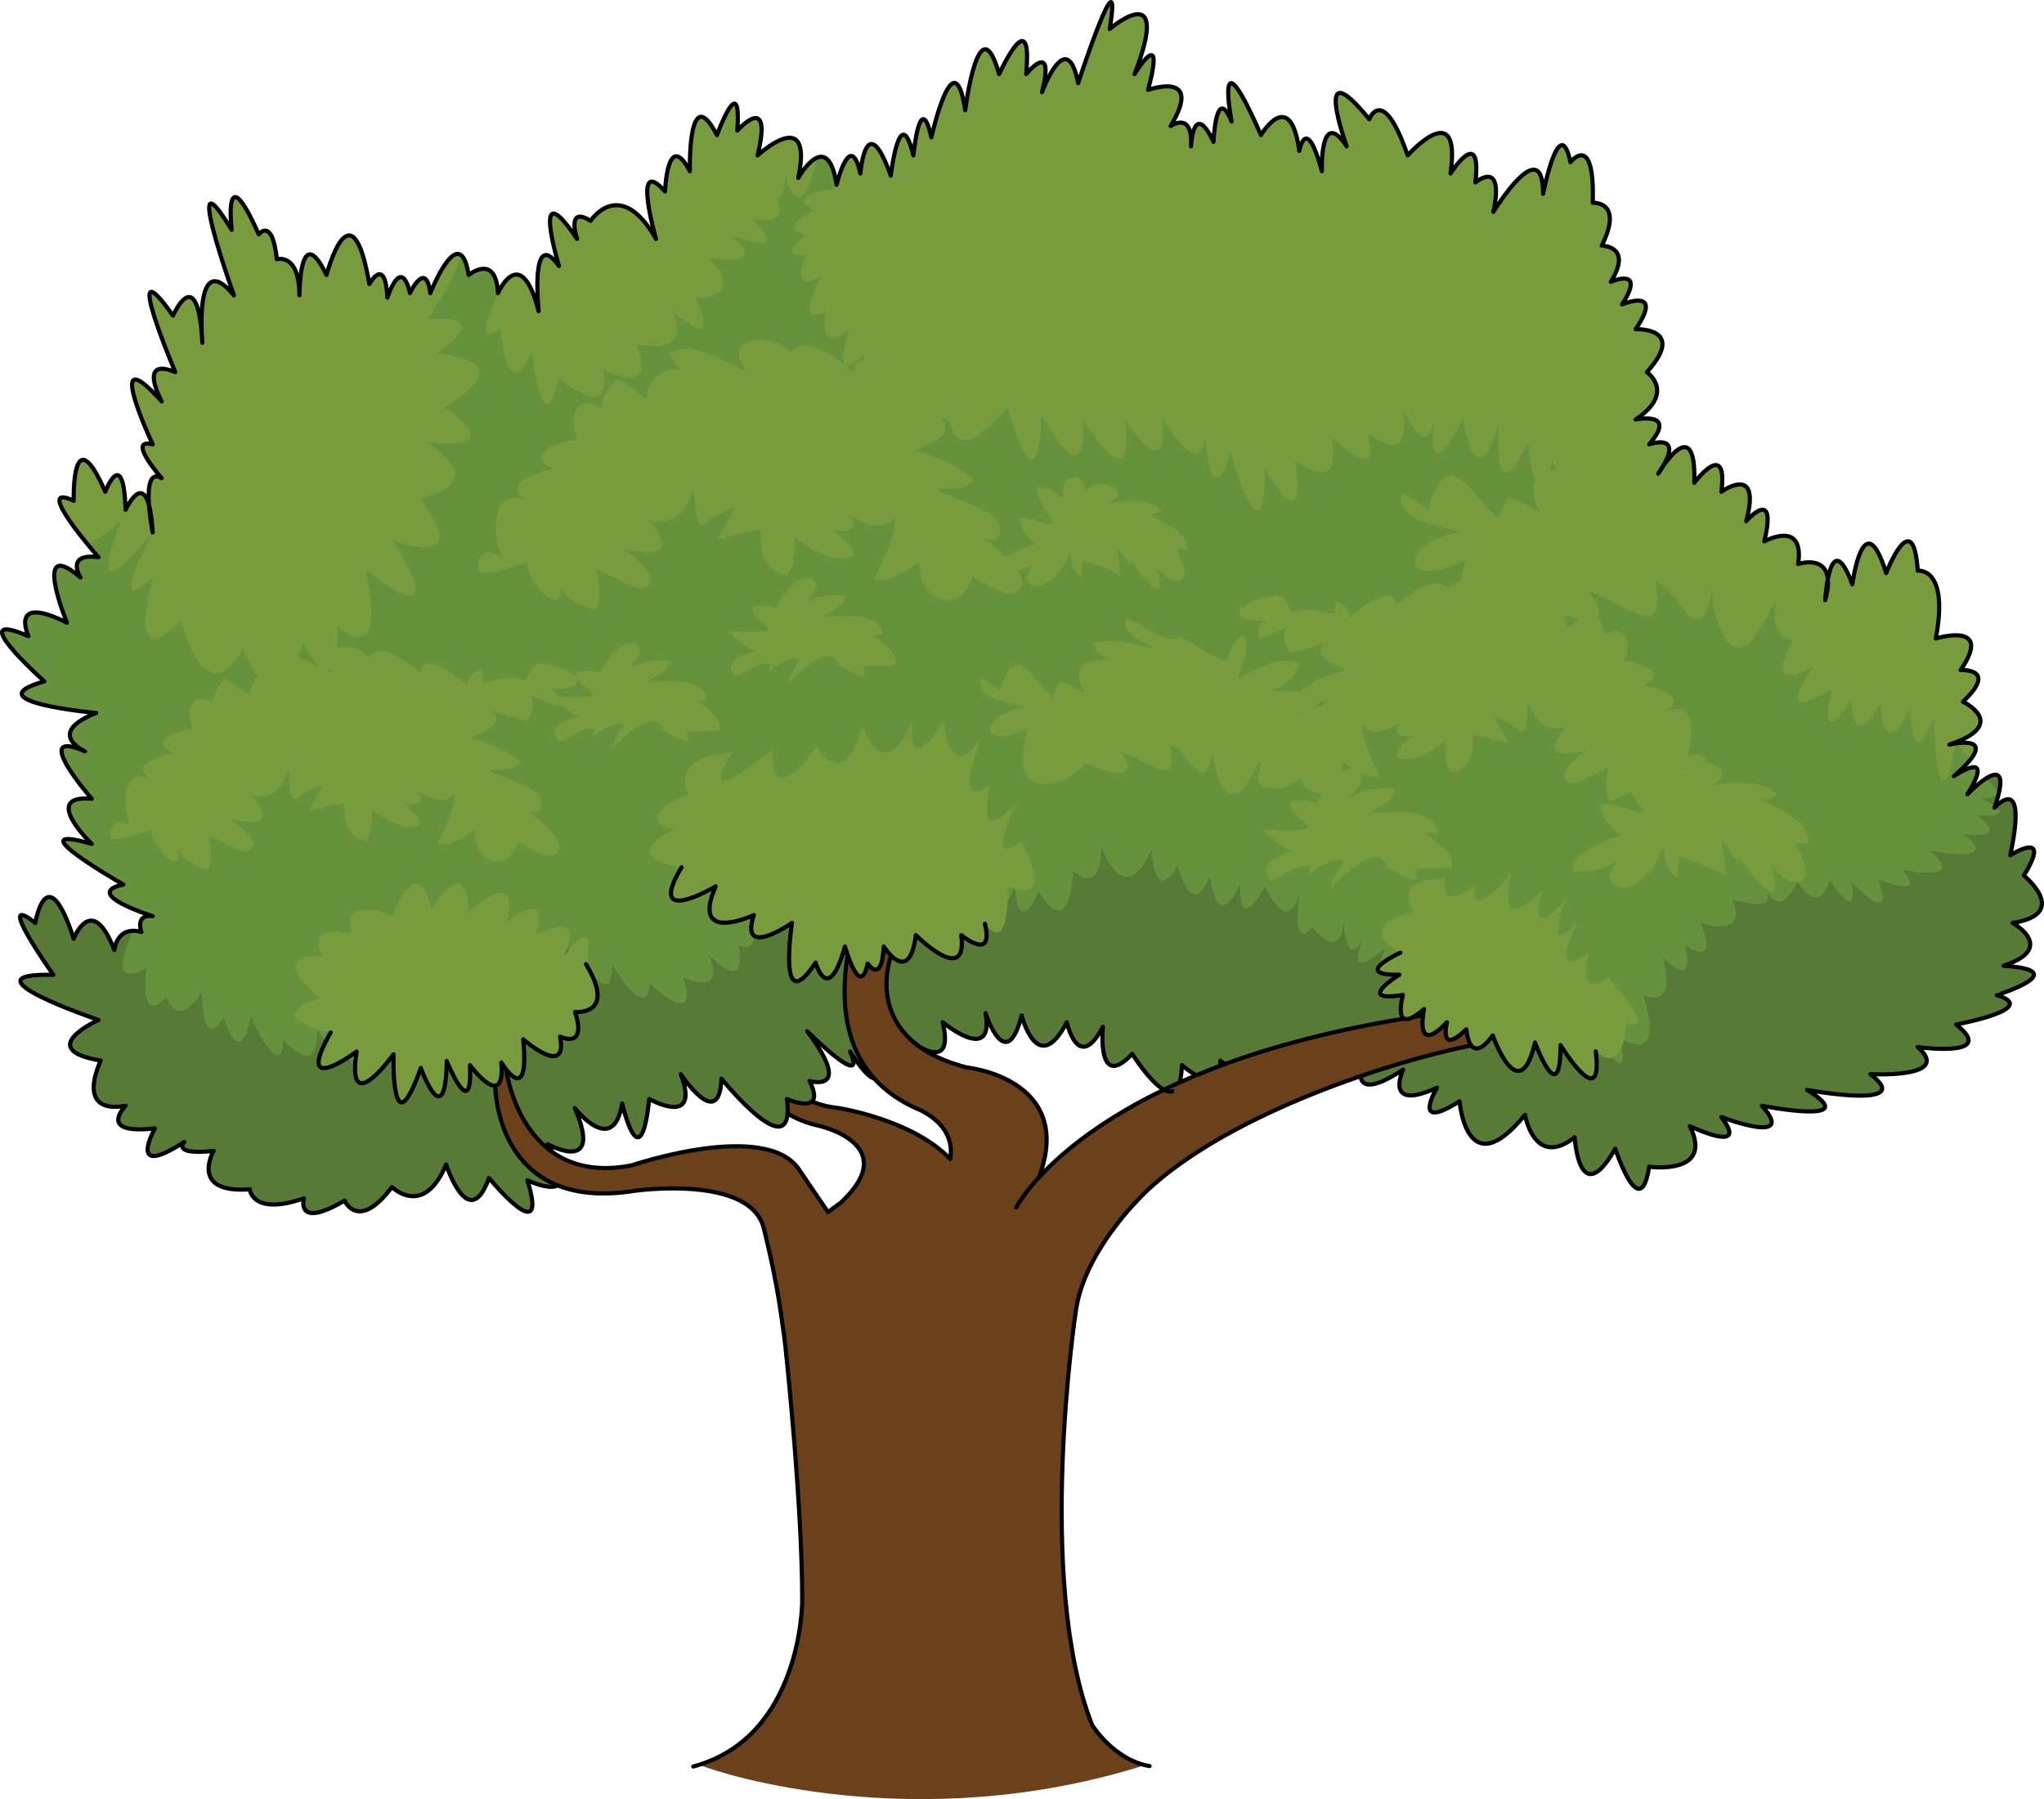 <?xml version="1.0" encoding="utf-8"?>
<!-- Generator: Adobe Illustrator 16.0.0, SVG Export Plug-In . SVG Version: 6.00 Build 0)  -->
<!DOCTYPE svg PUBLIC "-//W3C//DTD SVG 1.1//EN" "http://www.w3.org/Graphics/SVG/1.1/DTD/svg11.dtd">
<svg version="1.1" id="Layer_1" xmlns="http://www.w3.org/2000/svg" xmlns:xlink="http://www.w3.org/1999/xlink" x="0px" y="0px"
	 width="492.061px" height="433.036px" viewBox="0 0 492.061 433.036" enable-background="new 0 0 492.061 433.036"
	 xml:space="preserve">
<g>
	<path fill="#6B411B" d="M285.921,259.729c0,0-18.712,6.771-35.596,23.113c1.187-3.398,1.278-6.363,1.278-6.363l-3.903-1.303
		l-6.665,6.181l-9.112,1.462l-8.615,0.976l-11.545-0.486c0,0-0.354,0.415-0.853,1.005c-0.233-0.892-0.374-1.446-0.374-1.446
		l-3.086,0.724c0,0-2.339,5.019-11.217,9.97l-5.636,0.169l-4.956,0.174l-1.672,2.184c0,0,3.05,9.44,4.944,27.14l-0.031-0.019
		c0,0,0.551,6.152,1.2,13.246c0.615,6.716,1.316,14.274,1.722,18.253c0.832,8.181,1.327,32.293,1.327,32.293
		s-0.971,11.809-4.845,19.138c0,0-1.451,5.453-8.782,12.476c0,0-1.512,1.403-3.964,2.951l-7.24,3.162c0,0,0.068,0.036,0.192,0.087
		c-0.345,0.099-0.69,0.194-1.04,0.279l1.233-0.194c4.773,2.008,52.018,17.257,106.787,0.012c0,0-1.601-0.232-3.223-1.243
		c2.262,1.178,3.93,1.613,3.93,1.613l-4.906-2.249c-2.497-1.697-5.885-4.567-8.887-9.051c0,0-1.568-4.448-2.325-7.959
		c0,0-2.822-9.224-3.716-23.611c0,0-0.424-3.625-0.643-10.007c-0.322-9.427-0.3-24.553,1.36-40.319
		c1.373-13.041,2.744-24.302,6.043-28.178c0,0-0.021-0.009-0.056-0.017c2.035-4.231,9.984-18.637,27.421-27.736l1.134-12.844
		L285.921,259.729z"/>
	<path fill="#6B411B" d="M229.925,281.406c-4.194-8.597-19.157-12.614-23.241-13.563l0.104-0.208c0,0-5.646-1.072-7.99-1.387
		c0,0-6.977-1.859-9.859-5.484l-2.129-2.614h-0.031c-1.129-1.489-3.244-4.798-4.569-10.17l-4.617,1.802
		c0,0,2.424,10.322,6.263,13.211l0.034-0.034c0.863,1.063,4.318,4.986,9.636,6.909l2.608,0.854c0,0,3.389,0.667,6.268,2.091
		c0.264,0.16,0.542,0.325,0.846,0.5c8.736,5.093,2.883,12.063,2.883,12.063l10.082,1.324l9.089-1.983
		C225.299,284.717,234.799,291.407,229.925,281.406z"/>
	<path fill="none" stroke="#010101" stroke-linecap="round" stroke-linejoin="round" stroke-miterlimit="10" d="M177.424,248.666
		c0,0,2.061,18.473,19.681,22.306c0,0,20.313,4.418,5.391,18.426c0,0-1.002,0.755-3.169,2.338"/>
	<path fill="none" stroke="#010101" stroke-linecap="round" stroke-linejoin="round" stroke-miterlimit="10" d="M182.046,247.23
		c0,0,2.507,17.725,19.762,19.466c0,0,17.889,2.744,26.934,12.271"/>
	<path fill="#66923E" d="M482.176,232.41c13.041-4.348,2.17-10.328,2.17-10.328c14.129-2.17,2.726-11.406,2.726-11.406
		c7.059-11.413-3.265-4.89-3.265-4.89c4.349-20.651-3.806-11.41-3.806-11.41c5.432-15.758-6.517-3.263-6.517-3.263
		c7.063-11.407-3.263-4.344-3.263-4.344c12.498-10.867-1.089-7.61-1.089-7.61c14.674-4.888,3.265-10.324,3.265-10.324
		c8.693-8.149-0.544-7.604-0.544-7.604c8.147-11.954-5.978-7.607-5.978-7.607c3.257-17.388-4.345-16.298-4.345-16.298
		c-1.088-16.303-7.609,0.54-7.609,0.54c-5.432-17.391-8.152,2.717-8.152,2.717c-5.431-14.674-6.514,3.804-6.514,3.804
		c3.257-11.957-6.526-8.697-6.526-8.697c1.634-10.862-8.151-5.431-8.151-5.431c3.265-13.581-4.346-4.893-4.346-4.893
		c3.811-14.127-5.973-7.056-5.973-7.056c1.626-13.042-6.522-2.178-6.522-2.178c0.545-17.929-8.694-2.177-8.694-2.177
		c7.064-10.321-2.174-7.058-2.174-7.058c7.063-8.153-3.262-5.978-3.262-5.978c9.783-6.523,2.717-11.416,2.717-11.416
		c9.783-10.862-2.717-10.322-2.717-10.322c7.068-10.323-3.261-5.974-3.261-5.974c5.978-9.238-2.716-5.434-2.716-5.434
		c5.437-8.692-2.175-8.692-2.175-8.692c5.436-10.874-2.169-10.329-2.169-10.329c0.538-17.385-5.361-9.778-5.361-9.778
		c-2.642-12.493-6.595,7.608-6.595,7.608c0-15.212-11.955,4.344-11.955,4.344c2.718-13.037-4.345-7.061-4.345-7.061
		c1.63-14.128-5.979-2.175-5.979-2.175c2.716-19.018-10.327-4.349-10.327-4.349c-5.972-17.385-9.235-8.69-9.235-8.69
		c-14.124-17.387-5.435,6.521-5.435,6.521c-6.52-9.78-5.972,5.972-5.972,5.972c-3.806-14.129-5.437-4.891-5.437-4.891
		c-2.171-15.755-9.236-3.802-9.236-3.802c-11.413-26.082-7.063-3.257-7.063-3.257c-3.802-9.238-4.35,4.888-4.35,4.888
		c-4.89-10.325-5.432,1.089-5.432,1.089c0.542-8.699-4.889-4.892-4.889-4.892c8.149-13.583-5.433-8.698-5.433-8.698
		c4.347-16.299-3.262-3.801-3.262-3.801c9.235-23.905-5.975-10.863-5.975-10.863c3.257-20.108-7.611,13.038-7.611,13.038
		c-2.713-14.129-8.695,2.173-8.695,2.173c3.264-13.042-3.799-4.348-3.799-4.348c1.627-17.934-6.523,0-6.523,0
		c-4.89-17.386-8.148,8.691-8.148,8.691c-2.725-17.924-8.151,6.523-8.151,6.523c-2.721-11.955-4.347,4.345-4.347,4.345
		c-3.261-13.583-5.437,4.89-5.437,4.89c-5.98-16.839-7.319-0.542-7.319-0.542c-2.426-10.871-5.721,2.715-5.721,2.715
		c-2.171-14.124-9.235-1.629-9.235-1.629c3.805-17.928-9.785-5.435-9.785-5.435c3.806-15.751-4.891-5.972-4.891-5.972
		c1.093-15.22-4.887,1.083-4.887,1.083c-7.067-13.584-6.522,8.692-6.522,8.692c-5.431-10.325-5.971,4.892-5.971,4.892
		c-8.155-9.233-2.176,11.41-2.176,11.41c-8.694-15.214-15.76-4.347-15.76-4.347c-5.973-3.803-3.261,4.347-3.261,4.347
		c-11.407-16.841-4.348,6.522-4.348,6.522c-7.059-9.78-4.89,10.867-4.89,10.867c-4.342-16.841-9.775-4.346-9.775-4.346
		c-0.546-9.784-7.067-4.347-7.067-4.347c-2.171-13.583-9.234,4.347-9.234,4.347c-1.093-8.151-4.895,0-4.895,0
		c-2.174-9.237-5.428,1.085-5.428,1.085c-0.55-10.322-4.351-3.258-4.351-3.258c-4.346-24.996-10.325-2.174-10.325-2.174
		c-6.519-13.583-6.519,4.888-6.519,4.888c0-10.325-5.433-8.692-5.433-8.692c-1.087-10.324-4.347-5.977-4.347-5.977
		c-8.694-19.559-6.527-1.084-6.527-1.084c-12.493-20.651,0.551,15.757,0.551,15.757c-9.783-11.954-7.611,11.405-7.611,11.405
		c-1.083-20.101-7.065-6.516-7.065-6.516c-13.04-18.475,0.544,13.583,0.544,13.583c-9.237-3.804-3.258,7.067-3.258,7.067
		c-14.665-16.303-2.177,10.323-2.177,10.323c-6.515-1.63,2.177,8.149,2.177,8.149c-5.436-3.258-2.177,13.041-2.177,13.041
		c-1.089-17.384-6.515-5.433-6.515-5.433c-0.551-15.757-4.893-4.345-4.893-4.345c-8.149-18.477-7.605,2.172-7.605,2.172
		c-10.327-4.895,5.978,13.583,5.978,13.583c-8.151-1.087-4.352,4.891-4.352,4.891c-11.953-10.327-3.259,10.864-3.259,10.864
		c-14.126-7.063-9.236,3.262-9.236,3.262c-16.299-7.063,3.804,10.867,3.804,10.867c-17.387,4.893,12.492,7.606,12.492,7.606
		c-12.492,4.895-2.713,9.238-2.713,9.238c-13.583-5.977,1.634,11.413,1.634,11.413c-12.5-1.092,0,10.865,0,10.865
		c-19.021-5.432,7.599,9.779,7.599,9.779c-10.321,2.176,7.066,7.608,7.066,7.608c-4.341-0.545-2.711,3.801-2.711,3.801
		c-5.976-1.629-6.523,4.35-6.523,4.35c-5.431-14.125-9.779-2.718-9.779-2.718c-6.521-20.104-9.237-3.8-9.237-3.8
		c-10.32-8.154,4.343,12.494,4.343,12.494c-22.821-0.545,10.873,10.869,10.873,10.869s-15.758,7.059,0.548,9.778
		c0,0-6.526,13.04,5.975,10.868c0,0-7.066,7.064,7.061,5.433c0,0-7.063,12.498,7.064,3.262c0,0-3.263,3.259,7.065,2.174
		c0,0-5.979,10.327,8.689,9.235c0,0,0.545,6.52,13.037,2.175c0,0-2.165,7.605,9.784,0.539c0,0,3.258,7.607,11.41-3.258
		c0,0,7.608,7.605,13.043-5.435c0,0,5.432,16.85,10.32,3.266c0,0,14.675,17.926,9.243,0.54c0,0,14.668,7.064,4.884-8.692
		c0,0,13.59,7.606,6.523-8.693c0,0,9.241,11.95,11.409-1.087c0,0,4.353,19.018,6.528-1.088c0,0,12.494,7.063,7.603-5.976
		c0,0,9.237,14.124,9.781,1.084c0,0,17.933,22.274,15.752,4.892c0,0,9.786,4.345,5.437-4.35c0,0,10.869,3.264-0.541-11.952
		c0,0,14.669,14.672,10.319,4.893c0,0,8.7,14.129,6.524,0.544c0,0,11.954,17.385,7.061-3.807c0,0,11.957,9.78,8.694-3.802
		c0,0,12.504,10.322,10.327-2.176c0,0,4.884,15.217,8.691,0.545c0,0,3.807,15.213,10.871,1.631c0,0,2.713,12.498,8.691,1.089
		c0,0-1.633,15.755,7.063,6.52c0,0,11.409,18.474,11.951,2.714c0,0,9.782,8.693,9.238-1.087c0,0,17.932,15.215,13.587-1.627
		c0,0,10.323,14.127,10.868,0c0,0,6.52,13.04,10.868-1.089c0,0-7.063,15.216,8.689,4.89c0,0-4.888,10.326,8.147,4.349
		c0,0-6.515,10.864,5.435,3.258c0,0,1.63,20.647,15.76,3.26c0,0,2.176,13.041,11.953,5.439c0,0,1.088,17.924,9.786,2.713
		c0,0,5.972,18.474,8.146,4.346c0,0,15.76,2.175,9.778-9.78c0,0,14.678,7.063,7.612-2.175c0,0,18.47,7.068,9.783-2.715
		c0,0,24.991,4.89,10.864-3.807c0,0,26.624,4.896,15.214-3.799c0,0,20.101,1.084,11.41-6.52c0,0,19.56,2.715,9.241-5.434
		c0,0,20.642-3.805,9.775-7.065C480.548,239.476,499.562,233.501,482.176,232.41"/>
	<g>
		<path fill="#577B37" d="M328.614,224.853c0.038-0.078,0.074-0.148,0.115-0.229C328.729,224.624,328.68,224.711,328.614,224.853z"
			/>
		<path fill="#577B37" d="M425.428,214.8c-0.188-0.556-0.503-1.214-0.989-1.984C424.439,212.815,424.795,213.793,425.428,214.8z"/>
		<path fill="#577B37" d="M487.072,210.676c7.059-11.413-3.265-4.89-3.265-4.89c3.884-18.455-2.218-13.035-3.552-11.675
			c3.809,2.841-4.318,2.121-4.318,2.121c8.296,6.28-3.267,4.521-3.267,4.521c9.798,7.538-8.04,4.018-8.04,4.018
			c9.295,8.044-6.778,4.527-6.778,4.527c6.778,7.531-5.776,2.258-5.776,2.258c4.768,12.564-6.287,0.754-6.287,0.754
			c1.514,10.551-5.272-0.503-5.272-0.503c-3.011,9.297-7.786,0.252-7.786,0.252c-3.265,7.21-5.935,4.92-7.302,2.741
			c1.726,5.217-8.53,1.529-8.53,1.529c4.277,10.047-7.533,5.777-7.533,5.777c4.777,11.562-3.765,5.275-3.765,5.275
			c2.76,11.56-5.278,3.016-5.278,3.016c3.518,13.317-4.768,9.047-4.768,9.047c5.773,18.083-5.784,10.297-5.784,10.297
			c4.02,15.072-6.781-2.008-6.781-2.008l-45.716-15.828c-8.295,5.779-3.772-3.767-3.772-3.767c-10.417,8.797-5.69-1.604-4.887-3.286
			c-4.666,9.841-5.164-3.245-5.164-3.245c-0.752,10.548-7.533,1.507-7.533,1.507c-5.275,6.531-3.014-8.542-3.014-8.542
			c-3.021,11.559-8.29-1.257-8.29-1.257c-7.035,12.308-6.028-0.754-6.028-0.754c-5.782,12.808-7.287-1.759-7.287-1.759
			c-4.524,11.304-7.787-2.512-7.787-2.512c-5.778,10.046-6.285-3.769-6.285-3.769c-6.775,15.069-12.054-0.75-12.054-0.75
			c-0.252,12.557-6.785,5.773-6.785,5.773c-1.255,18.09-8.29,5.027-8.29,5.027c-5.278,11.559-5.779-1.006-5.779-1.006
			c-7.534,16.831-8.542-6.782-8.542-6.782l-5.275-11.307l-49.736,23.117c3.015,12.806-3.016,8.787-3.016,8.787
			c2.263,12.561-7.036,2.515-7.036,2.515c4.274,10.551-6.281,5.275-6.281,5.275c4.271,13.313-8.037,1.508-8.037,1.508
			c-0.753,9.798-9.042-4.524-9.042-4.524c0.254,12.564-9.297-3.763-9.297-3.763l-19.844-3.523l-30.654,23.864
			c1.514,15.074-11.301-0.753-11.301-0.753c0.504,12.312-8.036,2.264-8.036,2.264c-0.501,11.054-7.79-5.524-7.79-5.524
			c-3.019,13.562-6.53,0-6.53,0c-5.527,9.042-5.277-6.029-5.277-6.029c-6.03,9.545-8.54,1.252-8.54,1.252
			c-7.033,7.288-4.771-7.035-4.771-7.035c-8.75,5.138-5.409-4.121-3.263-8.924c-4.236-0.051-4.666,4.624-4.666,4.624
			c-5.431-14.125-9.779-2.718-9.779-2.718c-6.521-20.104-9.237-3.8-9.237-3.8c-10.32-8.154,4.343,12.494,4.343,12.494
			c-22.821-0.545,10.873,10.869,10.873,10.869s-15.758,7.059,0.548,9.778c0,0-6.526,13.04,5.975,10.868c0,0-7.066,7.064,7.061,5.433
			c0,0-7.063,12.498,7.064,3.262c0,0-3.263,3.259,7.065,2.174c0,0-5.979,10.327,8.689,9.235c0,0,0.545,6.52,13.037,2.175
			c0,0-2.165,7.605,9.784,0.539c0,0,3.258,7.607,11.41-3.258c0,0,7.608,7.605,13.043-5.435c0,0,5.432,16.85,10.32,3.266
			c0,0,14.675,17.926,9.243,0.54c0,0,14.668,7.064,4.884-8.692c0,0,13.59,7.606,6.523-8.693c0,0,9.241,11.95,11.409-1.087
			c0,0,4.353,19.018,6.528-1.088c0,0,12.494,7.063,7.603-5.976c0,0,9.237,14.124,9.781,1.084c0,0,17.933,22.274,15.752,4.892
			c0,0,9.786,4.345,5.437-4.35c0,0,10.869,3.264-0.541-11.952c0,0,14.669,14.672,10.319,4.893c0,0,8.7,14.129,6.524,0.544
			c0,0,11.954,17.385,7.061-3.807c0,0,11.957,9.78,8.694-3.802c0,0,12.504,10.322,10.327-2.176c0,0,4.884,15.217,8.691,0.545
			c0,0,3.807,15.213,10.871,1.631c0,0,2.713,12.498,8.691,1.089c0,0-1.633,15.755,7.063,6.52c0,0,11.409,18.474,11.951,2.714
			c0,0,9.782,8.693,9.238-1.087c0,0,17.932,15.215,13.587-1.627c0,0,10.323,14.127,10.868,0c0,0,5.554,11.11,9.829,1.701
			c-1.137,3.836-1.511,9.462,9.729,2.1c0,0-4.888,10.326,8.147,4.349c0,0-6.515,10.864,5.435,3.258c0,0,1.63,20.647,15.76,3.26
			c0,0,2.176,13.041,11.953,5.439c0,0,1.088,17.924,9.786,2.713c0,0,5.972,18.474,8.146,4.346c0,0,15.76,2.175,9.778-9.78
			c0,0,14.678,7.063,7.612-2.175c0,0,18.47,7.068,9.783-2.715c0,0,24.991,4.89,10.864-3.807c0,0,26.624,4.896,15.214-3.799
			c0,0,20.101,1.084,11.41-6.52c0,0,19.56,2.715,9.241-5.434c0,0,20.642-3.805,9.775-7.065c0,0,19.014-5.975,1.628-7.065
			c13.041-4.348,2.17-10.328,2.17-10.328C498.475,219.912,487.072,210.676,487.072,210.676z"/>
		<path fill="#577B37" d="M476.944,192.216c1.475,0.716,2.499,1.307,3.182,1.8c2.867-8.497,0.448-8.405-2.236-6.663
			C484.804,192.442,476.944,192.216,476.944,192.216z"/>
	</g>
	<path fill="#789B3E" d="M234.089,138.872c3.334,1.387,9.618,6.609,11.691,2.414c1.886-3.813-7.467-10.575-9.865-12.244
		c3.313,1.935,5.63,0.815,4.644-2.526c-1.221-4.147-11.893-6.742-15.319-8.759c3.117-0.434,7.069,0.604,9.251-2.286
		c-3.122-3.241-10-6.048-14.583-6.946c3.385-1.274,10.896-4.237,6.241-8.314c3.274,1.579,6.715,2.414,10.256,3.242
		c1.974-2.316,2.621-5.165,1.016-7.732c2.813,1.388,5.677,3.089,8.604,3.423c-0.386-2.227-0.211-3.698-2.643-5.278
		c2.039,0.349,9.042,0.818,7.739-3.574c-0.05-0.157-0.191-0.313-0.366-0.471c-0.098,0.228-0.193,0.448-0.282,0.686
		c-0.998-0.803-2.071-1.569-3.17-2.226c-2.449-0.767-5.302-1.354-6.073-1.495c-0.285-0.057-0.567-0.118-0.86-0.172
		c-1.774,0.53-3.282,2.132-4.214,5.405c-3.928-2.677-8.716,0.007-12.619,0.068c0.173-1.22-0.244-2.543-0.085-3.627
		c-2.269,0.282-3.733,2.001-4.384,4.527c-2.261-2.226-13.487-10.581-13.443-3.401c-3.456-2.548-11.024-9.587-15.17-4.881
		c-5.041-5.253-17.646-3.285-10.479,4.778c-6.003-2.331-12.601-7.676-19.083-4.41c0.771,0.8,1.799,3.06,3.26,3.86
		c-4.521-0.576-8.496,2.494-8.47,7.136c-2.604-1.441-4.346-3.883-7.36-4.74c-1.951,1.967-3.505,4.431-3.587,7.099
		c-5.919-4.594-8.028,2.88-5.717,7.26c-3.743,0.551-13.458,3.481-5.701,7.263c-5.384,1.038-12.481,3.578-6.555,7.79
		c-8.212-4.135-8.505,7.221-5.954,13.378c-2.295-1.7-5.238-1.525-5.764,1.733c-0.114,0.679,0.098,1.37,0.513,2.064
		c3.723,0.123,8.905-1.887,11.275-2.442c0.472,5.21,8.796,13.875,8.119,5.392c0.677,3.249,5.083,4.804,8.273,5.999
		c1.699-2.919,1.097-6.655,0.292-9.794c2.021,0.372,9.986,5.551,11.723,4.337c4.335-3.021-3.202-7.5-5.379-9.412
		c8.958,2.162,12.694,0.88,6.275-6.816c6.103,1.353,8.593-1.757,10.774-6.935c0.985,2.939-0.278,5.935,1.963,8.364
		c2.247-1.891,5.253-3.64,7.952-4.431c-0.994,2.77-2.752,5.059-4.111,7.597c3.567-0.633,7.125-2.05,10.625-2.217
		c-0.612,5.129,0.681,9.513,6.119,11.06c1.932-2.797,2.035-6.386,1.683-9.57c3.35,2.782,10.535,7.473,14.551,4.491
		c-0.88-2.872-3.521-4.91-6.047-6.555c4.011,2.434,8.849-0.472,3.456-3.714c3.63,1.901,9.039,5.526,12.212,1.336
		c0.375,4.957-2.952,10.161-4.899,14.917c3.68,0.901,7.811-2.28,11.007-4.283C220.59,144.486,230.902,148.601,234.089,138.872z"/>
	<path fill="#789B3E" d="M124.8,202.718c2.743,1.145,7.925,5.447,9.638,1.991c1.55-3.145-6.161-8.725-8.141-10.097
		c2.732,1.597,4.644,0.669,3.833-2.091c-1.012-3.415-9.811-5.555-12.633-7.219c2.57-0.353,5.831,0.501,7.626-1.889
		c-2.575-2.667-8.247-4.986-12.021-5.726c2.784-1.047,8.98-3.492,5.142-6.853c2.703,1.3,5.535,1.993,8.454,2.671
		c1.632-1.908,2.169-4.253,0.841-6.376c2.323,1.146,4.685,2.552,7.095,2.826c-0.317-1.835-0.17-3.048-2.178-4.352
		c1.688,0.287,7.453,0.678,6.38-2.952c-0.037-0.127-0.152-0.255-0.304-0.386c-0.075,0.187-0.159,0.375-0.227,0.564
		c-0.828-0.658-1.71-1.294-2.61-1.832c-2.029-0.634-4.373-1.12-5.014-1.233c-0.239-0.049-0.469-0.096-0.709-0.145
		c-1.458,0.441-2.702,1.759-3.475,4.458c-3.241-2.211-7.19,0.002-10.409,0.056c0.146-1.004-0.201-2.099-0.07-2.989
		c-1.868,0.234-3.073,1.647-3.611,3.731c-1.87-1.834-11.12-8.723-11.083-2.803c-2.856-2.097-9.093-7.91-12.514-4.023
		c-4.163-4.334-14.555-2.712-8.637,3.938c-4.957-1.927-10.394-6.325-15.744-3.641c0.641,0.658,1.49,2.523,2.688,3.186
		c-3.722-0.474-7.002,2.058-6.983,5.887c-2.142-1.188-3.58-3.201-6.072-3.911c-1.604,1.621-2.887,3.652-2.949,5.856
		c-4.882-3.793-6.616,2.378-4.719,5.983c-3.083,0.458-11.094,2.874-4.698,5.991c-4.44,0.854-10.294,2.949-5.408,6.426
		c-6.77-3.41-7.01,5.954-4.905,11.029c-1.891-1.397-4.324-1.251-4.759,1.434c-0.085,0.559,0.084,1.129,0.429,1.702
		c3.064,0.098,7.338-1.557,9.298-2.015c0.385,4.294,7.247,11.436,6.695,4.44c0.549,2.685,4.185,3.965,6.817,4.949
		c1.401-2.405,0.907-5.483,0.246-8.073c1.667,0.305,8.226,4.574,9.665,3.572c3.574-2.486-2.634-6.184-4.433-7.754
		c7.38,1.778,10.47,0.72,5.173-5.623c5.03,1.112,7.086-1.452,8.887-5.72c0.809,2.42-0.234,4.896,1.615,6.895
		c1.852-1.562,4.33-3.003,6.558-3.655c-0.822,2.286-2.267,4.171-3.388,6.266c2.936-0.524,5.874-1.69,8.762-1.829
		c-0.507,4.23,0.554,7.843,5.046,9.124c1.588-2.304,1.675-5.272,1.378-7.895c2.764,2.292,8.693,6.164,12.005,3.708
		c-0.724-2.369-2.904-4.05-4.989-5.405c3.313,2,7.3-0.394,2.854-3.066c2.991,1.567,7.448,4.557,10.061,1.107
		c0.317,4.081-2.426,8.375-4.032,12.293c3.036,0.742,6.441-1.879,9.074-3.529C113.664,207.345,122.162,210.734,124.8,202.718z"/>
	<path fill="#789B3E" d="M312.609,186.324c-2.742,1.147-7.925,5.447-9.631,1.991c-1.561-3.146,6.156-8.722,8.135-10.092
		c-2.736,1.598-4.646,0.668-3.834-2.09c1.007-3.417,9.811-5.555,12.638-7.222c-2.575-0.353-5.833,0.502-7.628-1.884
		c2.573-2.673,8.244-4.991,12.017-5.729c-2.782-1.05-8.983-3.488-5.143-6.854c-2.704,1.302-5.535,1.991-8.452,2.675
		c-1.631-1.91-2.163-4.255-0.844-6.376c-2.321,1.142-4.678,2.551-7.095,2.826c0.319-1.839,0.179-3.053,2.18-4.358
		c-1.68,0.29-7.456,0.68-6.38-2.949c0.033-0.129,0.153-0.256,0.304-0.386c0.075,0.189,0.16,0.374,0.226,0.565
		c0.826-0.656,1.715-1.294,2.622-1.839c2.016-0.627,4.365-1.115,5.008-1.227c0.237-0.045,0.472-0.095,0.706-0.146
		c1.462,0.44,2.703,1.763,3.477,4.457c3.24-2.208,7.183,0.008,10.402,0.061c-0.147-1.009,0.207-2.098,0.077-2.993
		c1.865,0.234,3.067,1.649,3.604,3.733c1.872-1.838,11.125-8.722,11.09-2.803c2.85-2.096,9.087-7.906,12.512-4.03
		c4.162-4.327,14.556-2.706,8.635,3.94c4.959-1.919,10.392-6.322,15.747-3.632c-0.638,0.655-1.488,2.521-2.692,3.181
		c3.73-0.473,7.003,2.056,6.984,5.885c2.143-1.19,3.582-3.201,6.067-3.91c1.612,1.625,2.897,3.655,2.962,5.854
		c4.878-3.788,6.615,2.383,4.713,5.991c3.08,0.453,11.089,2.868,4.7,5.991c4.438,0.853,10.289,2.942,5.405,6.419
		c6.772-3.408,7.012,5.955,4.906,11.034c1.891-1.406,4.324-1.256,4.756,1.428c0.094,0.557-0.08,1.125-0.424,1.701
		c-3.068,0.103-7.348-1.554-9.297-2.012c-0.386,4.292-7.257,11.436-6.7,4.438c-0.55,2.686-4.188,3.963-6.815,4.949
		c-1.404-2.404-0.905-5.484-0.244-8.072c-1.664,0.309-8.229,4.577-9.67,3.573c-3.567-2.489,2.642-6.183,4.437-7.76
		c-7.392,1.779-10.471,0.728-5.17-5.618c-5.036,1.115-7.089-1.447-8.888-5.725c-0.815,2.43,0.229,4.899-1.614,6.901
		c-1.855-1.562-4.335-3.006-6.566-3.653c0.826,2.278,2.281,4.169,3.4,6.263c-2.946-0.523-5.879-1.692-8.769-1.828
		c0.508,4.229-0.56,7.847-5.041,9.12c-1.594-2.303-1.674-5.27-1.386-7.89c-2.764,2.29-8.691,6.161-12.004,3.702
		c0.728-2.366,2.905-4.05,4.989-5.403c-3.311,2.001-7.3-0.394-2.858-3.064c-2.983,1.566-7.442,4.557-10.059,1.101
		c-0.316,4.084,2.432,8.376,4.034,12.302c-3.04,0.742-6.445-1.88-9.077-3.535C323.75,190.956,315.244,194.345,312.609,186.324z"/>
	<path fill="#789B3E" d="M139.742,172.453c-2.721-0.725-4.705-3.033-6.864-4.708c3.086-0.178,7.086,0.63,9.867-0.488
		c-1.226-2.186-4.347-2.627-3.808-5.62c1.876-0.162,3.854-0.221,5.612,0.356c0.809-2.374,4.849-8.322,8.2-6.987
		c3.819,1.518-1.429,6.065-3.341,7.646c3.266-3.264,7.182-3.956,11.625-3.623c0.239,2.63-3.436,3.809-5.422,5.187
		c3.89-0.09,14.141-1.608,14.542,4.249c-0.761-0.09-1.627,0.175-2.423,0.027c2.053,1.948,6.237,4.036,5.462,7.374
		c-2.549,0.138-5.176,0.005-7.72,0.138c0.221,0.621,0.059,1.857,0.336,2.484c-2.778-0.168-5.071-2.401-7.655-3.463
		c0.445,0.342,1.108,0.79,1.664,1.192c-2.003-6.544-9.888,1.282-12.282,3.935c-0.064-2.421,2.17-3.734,2.593-5.892
		c-2.828-0.384-5.819,1.566-7.71,3.379c0.328-0.558,0.47-1.466,0.773-2.052c-3.281-0.846-5.618,2.368-8.585,2.9
		c-3-3.854,1.553-4.747,4.265-6.034"/>
	<path fill="#789B3E" d="M182.087,156.745c-2.719-0.719-4.7-3.036-6.859-4.712c3.085-0.171,7.085,0.634,9.867-0.484
		c-1.226-2.184-4.347-2.628-3.812-5.621c1.88-0.16,3.858-0.22,5.617,0.356c0.804-2.374,4.848-8.318,8.199-6.989
		c3.816,1.524-1.435,6.066-3.344,7.653c3.263-3.269,7.179-3.956,11.618-3.628c0.244,2.633-3.427,3.81-5.419,5.184
		c3.894-0.084,14.141-1.607,14.544,4.252c-0.761-0.089-1.629,0.179-2.42,0.03c2.05,1.943,6.235,4.034,5.458,7.372
		c-2.541,0.137-5.172,0.003-7.708,0.133c0.213,0.625,0.053,1.862,0.324,2.489c-2.779-0.165-5.072-2.398-7.65-3.465
		c0.439,0.34,1.107,0.792,1.66,1.192c-2.004-6.545-9.884,1.283-12.282,3.94c-0.065-2.426,2.166-3.742,2.593-5.897
		c-2.83-0.384-5.823,1.564-7.708,3.382c0.325-0.561,0.463-1.47,0.771-2.053c-3.285-0.846-5.62,2.368-8.588,2.901
		c-2.999-3.854,1.552-4.751,4.267-6.035"/>
	<path fill="#789B3E" d="M311.639,205.04c-3.07-0.817-5.313-3.432-7.754-5.326c3.487-0.196,8.013,0.722,11.151-0.543
		c-1.394-2.468-4.912-2.971-4.306-6.353c2.119-0.184,4.352-0.25,6.342,0.407c0.908-2.688,5.482-9.406,9.264-7.901
		c4.312,1.714-1.62,6.854-3.773,8.644c3.685-3.692,8.11-4.472,13.127-4.103c0.273,2.98-3.876,4.308-6.123,5.861
		c4.4-0.094,15.981-1.814,16.435,4.81c-0.862-0.101-1.848,0.193-2.74,0.032c2.321,2.197,7.039,4.554,6.165,8.328
		c-2.872,0.151-5.841,0-8.711,0.151c0.245,0.706,0.061,2.104,0.376,2.81c-3.144-0.189-5.734-2.706-8.649-3.916
		c0.499,0.387,1.257,0.896,1.877,1.35c-2.262-7.399-11.164,1.443-13.88,4.45c-0.07-2.736,2.451-4.225,2.934-6.664
		c-3.197-0.437-6.578,1.774-8.704,3.819c0.361-0.626,0.521-1.656,0.864-2.317c-3.698-0.952-6.344,2.677-9.693,3.277
		c-3.398-4.354,1.75-5.36,4.813-6.817"/>
	<path fill="#789B3E" d="M249.367,130.807c-1.962-1.358-3.88-3.655-4.055-6.061c2.922-0.426,5.645,1.502,8.567,1.536
		c-1.898-2.755-3.873-5.579-4.455-8.896c2.471-0.361,4.65,1.204,6.504,2.666c-1.084-8.42,7.402-5.357,4.947,0.033
		c0.316-7.371,14.98-1.634,4.217,1.675c3.492-1.478,12.231-2.074,14.576,1.303c-1.054,0.221-1.895,0.991-3.182,0.865
		c2.944,1.194,10.01,4.504,9.161,8.448c-0.962-0.235-1.71,0.174-2.645-0.314c1.142,2.101,3.652,6.652,1.065,7.733
		c-1.995,0.833-4.802-2.137-5.738-3.537c0.424,1.788,1.06,3.642,0.778,5.502c-2.74-0.031-5.145-5.27-7.325-7.131
		c0.184,0.313,1.041,1.889,0.827,1.548c-1.567-1.241-2.382-3.001-3.671-4.445c0.126,2.302,0.818,4.542,0.787,6.815
		c-2.981-1.439-6.03-2.961-9.271-3.526c0.12,1.241-0.212,2.655-0.131,3.895c-2.004-0.745-2.765-4.179-2.784-6.394
		c-0.046,3.017-5.689,10.237-9.335,8.119c-2.566-1.493,0.446-5.267,1.953-6.45c-2.013,2.762-6.874,3.974-10.144,3.492
		c-0.414-3.173,4.885-4.884,6.902-6.063"/>
	<path fill="#789B3E" d="M390.212,201.083c-2.438-1.683-4.831-4.541-5.049-7.53c3.64-0.534,7.018,1.866,10.645,1.905
		c-2.351-3.42-4.805-6.929-5.531-11.052c3.078-0.446,5.779,1.5,8.088,3.314c-1.349-10.466,9.188-6.655,6.144,0.042
		c0.39-9.16,18.616-2.034,5.238,2.082c4.337-1.835,15.199-2.576,18.121,1.621c-1.316,0.267-2.359,1.228-3.965,1.067
		c3.665,1.488,12.441,5.601,11.383,10.498c-1.192-0.289-2.116,0.224-3.285-0.387c1.42,2.609,4.535,8.265,1.331,9.609
		c-2.484,1.039-5.971-2.648-7.137-4.396c0.53,2.217,1.319,4.531,0.978,6.844c-3.412-0.044-6.396-6.559-9.107-8.862
		c0.226,0.388,1.292,2.343,1.025,1.922c-1.948-1.546-2.964-3.737-4.562-5.52c0.16,2.854,1.014,5.644,0.979,8.463
		c-3.705-1.795-7.499-3.675-11.521-4.383c0.15,1.553-0.267,3.306-0.163,4.841c-2.482-0.919-3.432-5.192-3.454-7.943
		c-0.061,3.747-7.071,12.723-11.602,10.085c-3.196-1.856,0.555-6.542,2.426-8.009c-2.501,3.428-8.545,4.934-12.602,4.333
		c-0.516-3.94,6.063-6.068,8.574-7.532"/>
	<path fill="#789B3E" d="M284.422,152.954c-3.515,3.117-9.104-3.295-13.379-3.954c-0.937,3.717,4.284,5.511,7.145,7.187
		c-4.623-1.243-10.632-2.5-15.303-1.463c0.789,1.544,2.491,3.277,4.207,4.305c-6.379-0.86-9.179,1.8-6.062,7.779
		c-1.839-1.061-3.808-2.38-5.995-2.893c-0.168,1.177-1.401,2.839-1.511,3.875c-4.983-3.843-8.918-14.542-12.844-1.354
		c-1.188-1.707-2.92-2.295-4.594-3.146c-1.472,5.05,6.969,5.678,10.473,7.052c-11.08,1.407-11.074,11.108,1.058,4.822
		c-1.188,3.783-2.89,10.6,1.382,13.053c3.4,1.959,10.379-1.6,12.192-4.558c3.103,1.509,14.772,5.614,8.566-2.638
		c5.174,1.067,14.642,10.475,11.925-1.986c4.795,2.143,8.223,13.701,10.38,1.311c-0.064,2.514,1.115,10.744,4.895,10.777
		c2.653,0.024,5.45-6.746,6.604-8.602c-2.757,13.596,15.805,5.853,10.739-3.829c2.247,1.934,6.408,2.757,6.054-1.448
		c-0.354-4.112-7.157-4.7-10.141-5.627c3.209,0.984,6.921-1.3,8.514-3.709c-4.129-1.811-8.401-1.386-12.774-1.686
		c3.11-0.712,6.21-3.371,6.813-6.496c-4.451-2.363-11.053,1.588-14.789,3.674c0.725-3.199,3.518-8.018,1.11-10.476
		c-2.072,1.52-3.254,3.937-3.926,6.374c-2.647-0.728-13.004-7.955-12.09-6.118"/>
	<path fill="#789B3E" d="M449.954,137.395c-0.143-1.688-1.11-2.929-2.494-3.877c-1.124,2.899-1.689,7.064-1.689,7.064
		c-3.402-9.189-5.101-5.368-5.896-1.235c-0.543-5.846-7.145-3.658-7.145-3.658c1.634-10.862-8.151-5.431-8.151-5.431
		c3.265-13.581-4.346-4.893-4.346-4.893c0.91-3.399,1.042-5.559,0.705-6.902c-0.288,0.165-0.565,0.32-0.836,0.475
		c0.108-0.475,0.255-0.974,0.413-1.49c-1.673-2.453-6.255,0.862-6.255,0.862c0.429-3.459,0.168-5.23-0.441-5.974
		c-0.259-0.137-0.532-0.283-0.815-0.436c-1.98-0.145-5.266,4.232-5.266,4.232c0.141-4.695-0.385-7.075-1.244-8.04
		c-0.294-0.174-0.582-0.342-0.864-0.515c-1.763-0.31-4.193,2.786-5.555,4.776c5.017-8.356-3.205-5.457-3.205-5.457
		c0.285-0.33,0.527-0.637,0.761-0.932c-4.254-0.93-9.317-5.614-13.456-6.248c-1.246,4.96,5.71,7.352,9.528,9.59
		c-6.166-1.655-14.194-3.332-20.415-1.952c1.054,2.067,3.315,4.37,5.604,5.742c-8.51-1.146-12.244,2.406-8.08,10.383
		c-2.455-1.417-5.08-3.179-7.994-3.866c-0.223,1.58-1.869,3.79-2.018,5.169c-6.646-5.117-11.905-19.4-17.136-1.804
		c-1.584-2.269-3.902-3.057-6.13-4.196c-1.964,6.743,9.291,7.576,13.971,9.405c-14.77,1.885-14.77,14.832,1.41,6.434
		c-1.582,5.052-3.852,14.143,1.839,17.42c4.549,2.613,13.855-2.139,16.263-6.084c4.149,2.016,19.719,7.495,11.438-3.521
		c6.897,1.431,19.531,13.98,15.916-2.64c6.396,2.854,10.962,18.277,13.84,1.745c-0.085,3.355,1.489,14.332,6.532,14.379
		c3.54,0.037,7.269-9.001,8.801-11.475c-3.669,18.131,21.098,7.804,14.338-5.108C444.875,141.919,450.431,143.02,449.954,137.395z"
		/>
	<path fill="#789B3E" d="M403.123,108.709c-1.149,1.014-2.27,2.509-3.048,3.644c5.017-8.356-3.205-5.457-3.205-5.457
		c7.063-8.153-3.262-5.978-3.262-5.978c9.783-6.523,2.717-11.416,2.717-11.416c9.783-10.862-2.717-10.322-2.717-10.322
		c7.068-10.323-3.261-5.974-3.261-5.974c5.978-9.238-2.716-5.434-2.716-5.434c5.437-8.692-2.175-8.692-2.175-8.692
		c5.436-10.874-2.169-10.329-2.169-10.329c0.538-17.385-5.361-9.778-5.361-9.778c-2.642-12.493-6.595,7.608-6.595,7.608
		c0-15.212-11.955,4.344-11.955,4.344c2.718-13.037-4.345-7.061-4.345-7.061c1.63-14.128-5.979-2.175-5.979-2.175
		c2.716-19.018-10.327-4.349-10.327-4.349c-5.972-17.385-9.235-8.69-9.235-8.69c-14.124-17.387-5.435,6.521-5.435,6.521
		c-6.52-9.78-5.972,5.972-5.972,5.972c-3.806-14.129-5.437-4.891-5.437-4.891c-2.171-15.755-9.236-3.802-9.236-3.802
		c-11.413-26.082-7.063-3.257-7.063-3.257c-3.802-9.238-4.35,4.888-4.35,4.888c-4.89-10.325-5.432,1.089-5.432,1.089
		c0.542-8.699-4.889-4.892-4.889-4.892c8.149-13.583-5.433-8.698-5.433-8.698c4.347-16.299-3.262-3.801-3.262-3.801
		c9.235-23.905-5.975-10.863-5.975-10.863c3.257-20.108-7.611,13.038-7.611,13.038c-2.713-14.129-8.695,2.173-8.695,2.173
		c3.264-13.042-3.799-4.348-3.799-4.348c1.627-17.934-6.523,0-6.523,0c-4.89-17.386-8.148,8.691-8.148,8.691
		c-2.725-17.924-8.151,6.523-8.151,6.523c-2.721-11.955-4.347,4.345-4.347,4.345c-3.261-13.583-5.437,4.89-5.437,4.89
		c-5.98-16.839-7.319-0.542-7.319-0.542c-2.426-10.871-5.721,2.715-5.721,2.715c-0.045-0.3-0.093-0.579-0.146-0.855l-0.267,1.908
		c0,0-12.639,1.364-4.61,5.12c0,0-9.566,4.443-2.046,5.979c0,0-7.86,5.121-0.174,4.952c0,0-4.271,9.563,3.754,4.952
		c0,0-7.001,12.467,1.025,8.535c0,0-2.223,11.1,5.635,4.102c0,0-4.95,15.197,3.583,6.145c0,0-0.167,12.976,5.639,3.582
		c0,0,0.513,11.274,4.95,4.273c0,0-5.634,20.439,9.846,4.951c0,0-0.906,17.762,14.121,0c0,0,7.281,26.863,8.189,1.826
		c0,0,10.935,20.942,10.02,1.359c0,0,12.753,20.952,10.016-0.452c0,0,10.475,17.302,9.111,0c0,0,10.018,16.954,10.199,3.009
		c0.439,6.903,1.835,18.262,6.193,5.191c0,0,8.192,28.686,8.192,3.637c0,0,10.474,19.125,7.288-1.82c0,0,11.84,9.563,8.647-5.92
		c0,0,12.751,13.205,8.654-0.914c0,0,10.928,10.023,8.654-5.458c0,0,5.313,12.039,7.504,3.313c-0.649,5.8-0.576,13.292,7.066-1.039
		c0,0,2.73,20.493,8.649,0.91c0,0-2.277,23.221,6.833,5.011c0,0,2.274,20.944,5.917,4.097c0,0,6.372,21.404,6.831,1.82
		c0,0,13.661,18.672,8.191-0.91c0,0,10.021,13.203,5.014-2.276C393.737,109.432,404.797,120.841,403.123,108.709z"/>
	<path fill="#789B3E" d="M105.049,85.072c0,0,15.027-9.562-2.045-8.194c0,0,6.408-9.388,7.963-15.438
		c-2.917-2.607-7.511,9.05-7.511,9.05c-1.093-8.151-4.895,0-4.895,0c-2.174-9.237-5.428,1.085-5.428,1.085
		c-0.55-10.322-4.351-3.258-4.351-3.258c-4.346-24.996-10.325-2.174-10.325-2.174c-6.519-13.583-6.519,4.888-6.519,4.888
		c0-10.325-5.433-8.692-5.433-8.692c-1.087-10.324-4.347-5.977-4.347-5.977c-8.694-19.559-6.527-1.084-6.527-1.084
		c-12.493-20.651,0.551,15.757,0.551,15.757c-8.003-9.782-8,4.087-7.74,9.448c-1.361-17.215-6.936-4.559-6.936-4.559
		c-13.04-18.475,0.544,13.583,0.544,13.583c-9.237-3.804-3.258,7.067-3.258,7.067c-14.665-16.303-2.177,10.323-2.177,10.323
		c-6.515-1.63,2.177,8.149,2.177,8.149c-3.016-1.809-3.352,2.409-3.06,6.52c-1.89-7.148-5.633,1.088-5.633,1.088
		c-0.551-15.757-4.893-4.345-4.893-4.345c-8.149-18.477-7.605,2.172-7.605,2.172c-7.554-3.582-0.854,5.35,3.284,10.405
		c2.666-0.977,5.462-2.732,8.352-5.521c0,0-10.902,25.364,7.519,2.778c0,0-11.617,21.817-0.006,10.889
		c0,0-6.831,24.584,6.832,10.246c0,0,5.461,23.219,15.021,6.829c0,0,7.517,21.171,14.349-1.369c0,0,8.874,17.758,8.196-4.096
		c0,0,12.29,11.613,6.829-13.665c0,0,21.851,18.443,6.825-6.826c0,0,19.807,7.517,6.152-10.244c0,0,18.438-2.731,1.365-13.663
		c0,0,21.17,3.415,4.779-8.195C107.099,98.048,126.906,87.122,105.049,85.072z"/>
	<path fill="#789B3E" d="M196.554,37.895c-2.324,0.98-4.532,4.882-4.532,4.882c3.805-17.928-9.785-5.435-9.785-5.435
		c3.806-15.751-4.891-5.972-4.891-5.972c1.093-15.22-4.887,1.083-4.887,1.083c-7.067-13.584-6.522,8.692-6.522,8.692
		c-5.431-10.325-5.971,4.892-5.971,4.892c-8.155-9.233-2.176,11.41-2.176,11.41c-8.694-15.214-15.76-4.347-15.76-4.347
		c-5.973-3.803-3.261,4.347-3.261,4.347c-11.407-16.841-4.348,6.522-4.348,6.522c-7.059-9.78-4.89,10.867-4.89,10.867
		c-3.251-12.614-7.115-8.773-8.848-6.052c-3.075,6.573-6.417,15.157-0.264,10.234c0,0,1.574,19.503,7.545,5.664
		c0,0,2.521,23.28,6.607,6.292c0,0,12.903,11.323,10.7-1.887c0,0,13.524,6.606,7.865-6.296c0,0,14.466,3.462,8.493-8.176
		c0,0,12.586,11.643,5.661-2.826c0,0,12.584,0.624,3.459-9.758c0,0,15.735,2.834,4.72-5.661c0,0,16.046,6.921,5.663-3.774
		c0,0,9.476,2.255,5.675-4.896c1.03,0.406,1.944-0.633,2.189-5.172c0,0,3.951,13.62,7.546-4.406
		C196.561,38.067,196.561,37.991,196.554,37.895z"/>
	<g>
		<path fill="#789B3E" d="M470.977,178.83c0.34,0.446,1.617,2.109,3.27,3.905C477.563,178.518,473.555,178.497,470.977,178.83z"/>
		<path fill="#789B3E" d="M470.863,178.848c-0.979,0.135-1.729,0.311-1.729,0.311c14.674-4.888,3.265-10.324,3.265-10.324
			c8.693-8.149-0.544-7.604-0.544-7.604c8.147-11.954-5.978-7.607-5.978-7.607c3.257-17.388-4.345-16.298-4.345-16.298
			c-1.088-16.303-7.609,0.54-7.609,0.54c-5.432-17.391-8.152,2.717-8.152,2.717c-3.402-9.189-5.101-5.368-5.896-1.235
			c0-0.011-0.002-0.026-0.002-0.039l-0.572,3.915c0,0-16.322,9.935-5.324,7.45c0,0-12.423,17.391,2.487,9.938
			c0,0-10.652,14.91,4.613,4.972c0,0-4.262,16.326,4.613,2.833c0,0-0.354,13.493,7.101,0.712c0,0,0,15.263,7.098,1.418
			c0,0,0,16.688,5.678,2.134C465.566,172.68,466.275,202.373,470.863,178.848z"/>
	</g>
	<path fill="none" stroke="#010101" stroke-linecap="round" stroke-linejoin="round" stroke-miterlimit="10" d="M482.323,232.469
		c13.036-4.344,2.175-10.322,2.175-10.322c14.119-2.18,2.709-11.413,2.709-11.413c7.069-11.412-3.258-4.888-3.258-4.888
		c4.349-20.652-3.801-11.413-3.801-11.413c5.432-15.76-6.522-3.257-6.522-3.257c7.067-11.413-3.262-4.352-3.262-4.352
		c12.499-10.867-1.081-7.605-1.081-7.605c14.666-4.895,3.257-10.328,3.257-10.328c8.692-8.148-0.544-7.604-0.544-7.604
		c8.152-11.952-5.979-7.61-5.979-7.61c3.266-17.386-4.346-16.297-4.346-16.297c-1.086-16.304-7.606,0.546-7.606,0.546
		c-5.433-17.39-8.149,2.711-8.149,2.711c-5.437-14.665-6.52,3.808-6.52,3.808c3.259-11.953-6.519-8.694-6.519-8.694
		c1.63-10.869-8.153-5.436-8.153-5.436c3.26-13.581-4.346-4.888-4.346-4.888c3.801-14.128-5.977-7.061-5.977-7.061
		c1.625-13.047-6.523-2.176-6.523-2.176c0.545-17.929-8.692-2.174-8.692-2.174c7.067-10.322-2.177-7.064-2.177-7.064
		c7.063-8.15-3.257-5.977-3.257-5.977c9.776-6.519,2.719-11.409,2.719-11.409c9.782-10.868-2.719-10.327-2.719-10.327
		c7.063-10.324-3.259-5.974-3.259-5.974c5.978-9.24-2.72-5.436-2.72-5.436c5.434-8.697-2.175-8.697-2.175-8.697
		c5.432-10.864-2.169-10.32-2.169-10.32c0.542-17.387-5.365-9.781-5.365-9.781c-2.644-12.498-6.592,7.61-6.592,7.61
		c0-15.217-11.955,4.343-11.955,4.343c2.718-13.041-4.346-7.064-4.346-7.064c1.628-14.123-5.978-2.17-5.978-2.17
		c2.717-19.017-10.323-4.349-10.323-4.349c-5.976-17.387-9.237-8.694-9.237-8.694c-14.126-17.387-5.432,6.52-5.432,6.52
		c-6.521-9.783-5.979,5.979-5.979,5.979c-3.804-14.13-5.435-4.89-5.435-4.89c-2.171-15.761-9.234-3.808-9.234-3.808
		c-11.411-26.078-7.062-3.256-7.062-3.256c-3.806-9.238-4.354,4.888-4.354,4.888c-4.884-10.322-5.429,1.087-5.429,1.087
		c0.545-8.694-4.892-4.89-4.892-4.89c8.151-13.581-5.436-8.692-5.436-8.692c4.351-16.301-3.257-3.806-3.257-3.806
		c9.232-23.906-5.978-10.865-5.978-10.865c3.263-20.105-7.608,13.04-7.608,13.04c-2.718-14.128-8.691,2.172-8.691,2.172
		c3.258-13.041-3.807-4.347-3.807-4.347c1.629-17.929-6.521,0-6.521,0c-4.889-17.385-8.153,8.694-8.153,8.694
		c-2.711-17.928-8.146,6.524-8.146,6.524c-2.717-11.958-4.345,4.344-4.345,4.344c-3.264-13.584-5.435,4.888-5.435,4.888
		c-5.979-16.841-7.319-0.54-7.319-0.54c-2.431-10.871-5.724,2.712-5.724,2.712c-2.168-14.125-9.235-1.63-9.235-1.63
		c3.798-17.926-9.786-5.431-9.786-5.431c3.807-15.756-4.883-5.977-4.883-5.977c1.085-15.216-4.896,1.083-4.896,1.083
		c-7.056-13.583-6.52,8.698-6.52,8.698c-5.434-10.327-5.979,4.887-5.979,4.887c-8.146-9.233-2.169,11.409-2.169,11.409
		c-8.696-15.212-15.757-4.343-15.757-4.343c-5.976-3.805-3.257,4.343-3.257,4.343c-11.413-16.84-4.35,6.523-4.35,6.523
		c-7.063-9.782-4.888,10.872-4.888,10.872c-4.348-16.85-9.785-4.352-9.785-4.352c-0.542-9.778-7.063-4.343-7.063-4.343
		c-2.169-13.587-9.233,4.343-9.233,4.343c-1.088-8.15-4.893,0-4.893,0c-2.175-9.238-5.434,1.088-5.434,1.088
		c-0.546-10.326-4.344-3.258-4.344-3.258c-4.344-24.997-10.326-2.172-10.326-2.172c-6.521-13.587-6.521,4.886-6.521,4.886
		c0-10.321-5.433-8.693-5.433-8.693c-1.085-10.324-4.349-5.977-4.349-5.977c-8.696-19.559-6.522-1.084-6.522-1.084
		c-12.495-20.651,0.544,15.758,0.544,15.758c-9.779-11.954-7.601,11.41-7.601,11.41c-1.091-20.107-7.065-6.524-7.065-6.524
		c-13.042-18.471,0.544,13.588,0.544,13.588c-9.242-3.804-3.263,7.063-3.263,7.063c-14.671-16.3-2.177,10.322-2.177,10.322
		c-6.517-1.633,2.177,8.153,2.177,8.153c-5.434-3.257-2.177,13.039-2.177,13.039c-1.082-17.385-6.517-5.436-6.517-5.436
		c-0.542-15.756-4.891-4.342-4.891-4.342c-8.148-18.476-7.604,2.171-7.604,2.171c-10.324-4.891,5.975,13.582,5.975,13.582
		c-8.149-1.083-4.345,4.895-4.345,4.895c-11.954-10.326-3.263,10.867-3.263,10.867c-14.127-7.065-9.239,3.26-9.239,3.26
		c-16.301-7.066,3.805,10.865,3.805,10.865c-17.385,4.89,12.498,7.604,12.498,7.604c-12.498,4.894-2.713,9.24-2.713,9.24
		c-13.589-5.976,1.628,11.41,1.628,11.41c-12.499-1.081,0,10.869,0,10.869c-19.015-5.437,7.608,9.781,7.608,9.781
		c-10.324,2.171,7.058,7.608,7.058,7.608c-4.345-0.55-2.715,3.802-2.715,3.802c-5.975-1.63-6.513,4.345-6.513,4.345
		c-5.438-14.121-9.783-2.715-9.783-2.715c-6.522-20.102-9.238-3.802-9.238-3.802c-10.319-8.151,4.349,12.499,4.349,12.499
		c-22.828-0.55,10.864,10.864,10.864,10.864s-15.754,7.063,0.543,9.777c0,0-6.518,13.044,5.977,10.874c0,0-7.064,7.063,7.066,5.429
		c0,0-7.066,12.493,7.059,3.264c0,0-3.254,3.257,7.07,2.167c0,0-5.982,10.328,8.689,9.24c0,0,0.547,6.521,13.043,2.173
		c0,0-2.17,7.604,9.784,0.546c0,0,3.257,7.605,11.41-3.263c0,0,7.605,7.606,13.041-5.434c0,0,5.432,16.847,10.323,3.257
		c0,0,14.666,17.934,9.235,0.549c0,0,14.669,7.063,4.886-8.695c0,0,13.584,7.608,6.526-8.697c0,0,9.237,11.964,11.406-1.086
		c0,0,4.35,19.022,6.52-1.085c0,0,12.494,7.064,7.608-5.978c0,0,9.238,14.131,9.786,1.088c0,0,17.924,22.275,15.755,4.89
		c0,0,9.783,4.348,5.428-4.345c0,0,10.869,3.257-0.536-11.954c0,0,14.669,14.669,10.324,4.891c0,0,8.688,14.127,6.521,0.542
		c0,0,11.949,17.386,7.058-3.809c0,0,11.954,9.785,8.692-3.798c0,0,12.503,10.322,10.33-2.176c0,0,4.89,15.217,8.688,0.542
		c0,0,3.806,15.217,10.869,1.634c0,0,2.718,12.495,8.696,1.083c0,0-1.628,15.76,7.058,6.523c0,0,11.414,18.475,11.956,2.716
		c0,0,9.78,8.693,9.236-1.088c0,0,17.937,15.216,13.593-1.628c0,0,10.32,14.129,10.862,0c0,0,6.52,13.037,10.868-1.087
		c0,0-7.069,15.216,8.69,4.891c0,0-4.887,10.325,8.154,4.343c0,0-6.521,10.873,5.434,3.263c0,0,1.63,20.648,15.76,3.263
		c0,0,2.17,13.038,11.949,5.429c0,0,1.086,17.935,9.778,2.722c0,0,5.981,18.472,8.151,4.348c0,0,15.762,2.173,9.784-9.784
		c0,0,14.671,7.065,7.608-2.172c0,0,18.476,7.063,9.777-2.712c0,0,24.997,4.884,10.867-3.809c0,0,26.625,4.886,15.213-3.805
		c0,0,20.104,1.088,11.412-6.518c0,0,19.561,2.713,9.241-5.436c0,0,20.646-3.799,9.78-7.063
		C480.693,239.532,499.705,233.553,482.323,232.469"/>
	<path fill="#6B411B" d="M250.93,268.947c0,0-1.142-7.674-14.906-11.379l-5.533-1.153l0.013-0.074c0,0-9.543-2.726-13.78-9.116
		c0,0-2.298-3.132-2.739-5.774l0.017-0.009c0,0-0.014-0.052-0.037-0.122c-0.019-0.113-0.031-0.226-0.042-0.341l-0.039-0.012
		c-0.342-1.491-1.182-6.396,1.011-11.865l-7.792-0.953l-2.86,1.854c0,0-1.502,6.666-0.574,13.264
		c0.105,1.542,1.11,12.13,9.608,19.032c0,0,3.566,2.763,7.098,4.398c0,0,5.03,2.206,6.539,4.937l0.143-0.473
		c0.886,1.668,3.307,6.819,0.586,8.725c-3.262,2.297,1.587,2.65,1.587,2.65s0.969,4.06,0.969,4.587c0,0.533,1.065,2.474,1.323,2.474
		c0.266,0,3.795,0.352,3.795,0.352l4.851-1.232l9.267-2.647C249.435,286.067,253.846,276.096,250.93,268.947z"/>
	<path fill="none" stroke="#010101" stroke-linecap="round" stroke-linejoin="round" stroke-miterlimit="10" d="M214.384,230.464
		c0,0-7.375,19.884,18.38,26.473c0,0,26.11,2.656,17.417,26.281"/>
	<path fill="#6B411B" d="M332.916,257.135c7.652-2.519,18.604-5.64,30.846-7.674L347.716,244c0,0-12.527,0.564-27.205,4.32
		l0.121,0.106c-2.904,0.623-23.498,5.457-38.255,12.834l1.936,9.434l3.975,6.476c0,0,11.189-7.93,33.464-16.085l0.008,0.103
		c0,0,1.019-0.425,2.851-1.126c1.129-0.397,2.275-0.79,3.457-1.189C329.992,258.229,331.593,257.65,332.916,257.135z"/>
	<path fill="#6B411B" d="M192.408,281.564c-1.453-2.103-4.079-3.536-4.079-3.536c-10.657-5.938-35.344,2.153-35.344,2.153
		c-6.146,1.847-12.809,0.309-12.809,0.309c-15.569-4.099-17.923-21.409-17.923-21.409c-0.409-2.46,0.206-4.103,0.206-4.103
		l-3.278-0.409c-0.987,18.707,7.176,25.886,9.191,27.358c0.511,0.393,6.149,4.551,12.284,5.051c0,0,6.057,0.294,9.567,0.068
		c0,0,10.914-2.314,22.205-0.068c0,0,10.078,1.765,11.544,9.107c0,0,1.641-0.534,3.343-1.092c1.333,0.449,3.137,1.077,3.266,1.27
		c0.207,0.307,5.739-1.23,5.739-1.23l3.894-1.944L192.408,281.564z"/>
	<path fill="none" stroke="#010101" stroke-linecap="round" stroke-linejoin="round" stroke-miterlimit="10" d="M189.304,326.322
		c0,0,3.855,36.262,3.819,59.071c0,0,0.006,32.8-26.236,39.8"/>
	<path fill="none" stroke="#010101" stroke-linecap="round" stroke-linejoin="round" stroke-miterlimit="10" d="M204.934,224.397
		c-1.04,7.007-7.455,31.772,15.441,42.299c0,0,9.923,3.468,8.367,12.271"/>
	<path fill="#789B3E" d="M237.101,222.354c2.28,9.341-5.69,2.731-5.69,2.731c1.591,12.525-10.929,0-10.929,0
		c-1.597,12.525-7.744,2.736-7.744,2.736c-0.456,9.335-3.868,4.096-3.868,4.096c-1.822,8.881-5.465-4.096-5.465-4.096
		c-4.095,14.569-7.055,3.873-7.055,3.873c-9.336,14.111-5.692-9.566-5.692-9.566s-12.784,8.968-9.17-1.882
		c0,0-15.441,7.228-9.201-6.9c0,0-17.089,10.188-8.215-4.6c0,0-16.171-1.903-1.757-9.106c0,0-11.319-2.061,3.436-8.58
		c0,0-5.15-8.927,10.637-9.953c0,0-10.984,15.787,9.605-0.688c0,0-1.707,15.788,10.645-0.684c0,0,6.518,11.667,10.979-5.146
		c0,0,4.806,15.439,12.007-1.031c0,0-1.714,14.757,7.554,0c0,0,1.371,16.47,9.267,3.431c0,0-7.896,19.219,2.058,11.668
		c0,0-4.463,16.478,6.177,4.461c0,0-7.891,16.818,1.03,9.267c0,0,9.264,16.129-3.085,10.98
		C242.623,213.365,243.28,230.249,237.101,222.354"/>
	<path fill="none" stroke="#010101" stroke-linecap="round" stroke-linejoin="round" stroke-miterlimit="10" d="M199.326,291.735
		c-3.117-4.516-5.945-8.724-6.714-9.866c-0.135-0.201-0.204-0.305-0.204-0.305c-8.003-12.09-40.316-1.07-40.316-1.07
		c-26.682,5.247-30.2-22.908-30.2-22.908"/>
	<path fill="none" stroke="#010101" stroke-linecap="round" stroke-linejoin="round" stroke-miterlimit="10" d="M119.228,261.449
		c0,0,0,30.503,33.456,25.189c0,0,28.532-4.134,31.287,9.447c0,0,2.691,10.414,4.091,20.485c0.481,3.458,0.882,5.896,1.243,9.812"/>
	<path fill="#789B3E" d="M141.071,232.079c7.556,12.485-2.63,11.497-2.63,11.497c2.954,9.204-3.615,5.922-3.615,5.922
		c1.969,10.178-8.875,0.654-8.875,0.654c1.644,17.086-5.261,5.583-5.261,5.583c0.991,12.161-7.552,0.659-7.552,0.659
		c0.658,14.459-5.585-0.984-5.585-0.984c-0.33,18.072-6.246,1.639-6.246,1.639c-7.232,20.377-6.57-3.284-6.57-3.284
		s-11.506,16.099-8.874-0.661c0,0-15.445,11.507-6.243-4.596c0,0-17.62-3.314-2.535-8.345c0,0-13.923-10.45,0.778-10.061
		c0,0-5.807-7.739,6.965-5.418c0,0-3.865-9.29,9.676-4.257c0,0,5.803-16.253,9.289-1.552c0,0,8.899-14.316,8.899,0.776
		c0,0,12.769-11.996,9.289,2.321c0,0,10.834-8.904,6.961,3.096c0,0,12.775-6.962,6.582,5.419
		C135.522,230.488,144.165,218.149,141.071,232.079"/>
	<path fill="none" stroke="#010101" stroke-linecap="round" stroke-linejoin="round" stroke-miterlimit="10" d="M244.627,290.65
		c0,0,16.49-32.777,92.991-45.41c0,0,3.516-0.669,5.566-0.905"/>
	<path fill="none" stroke="#010101" stroke-linecap="round" stroke-linejoin="round" stroke-miterlimit="10" d="M354.132,251.646
		c-19.254,3.848-56.604,15.904-76.781,33.813c-4.156,3.687-16.405,16.386-18.355,30.047c0,0-9.872,64.82,3.926,99.708
		c0,0,5.166,8.404,13.818,9.878"/>
	<path fill="none" stroke="#010101" stroke-linecap="round" stroke-linejoin="round" stroke-miterlimit="10" d="M141.071,232.079
		c7.556,12.485-2.63,11.497-2.63,11.497c2.954,9.204-3.615,5.922-3.615,5.922c1.969,10.178-8.875,0.654-8.875,0.654
		c1.644,17.086-5.261,5.583-5.261,5.583c0.991,12.161-7.552,0.659-7.552,0.659c0.658,14.459-5.585-0.984-5.585-0.984
		c-0.33,18.072-6.246,1.639-6.246,1.639c-7.232,20.377-6.57-3.284-6.57-3.284s-11.506,16.099-8.874-0.661
		c0,0-15.445,11.507-6.243-4.596"/>
	<path fill="none" stroke="#010101" stroke-linecap="round" stroke-linejoin="round" stroke-miterlimit="10" d="M237.101,222.354
		c2.28,9.341-5.69,2.731-5.69,2.731c1.591,12.525-10.929,0-10.929,0c-1.597,12.525-7.744,2.736-7.744,2.736
		c-0.456,9.335-3.868,4.096-3.868,4.096c-1.822,8.881-5.465-4.096-5.465-4.096c-4.095,14.569-7.055,3.873-7.055,3.873
		c-9.336,14.111-5.692-9.566-5.692-9.566s-12.784,8.968-9.17-1.882c0,0-15.441,7.228-9.201-6.9c0,0-17.089,10.188-8.215-4.6"/>
	<path fill="#789B3E" d="M384.156,253.051c1.902,15.472-8.482-1.485-8.482-1.485c0,16.108-6.146-0.631-6.146-0.631
		c-3.817,16.315-10.172-1.698-10.172-1.698c-5.723,7.838-6.358-1.486-6.358-1.486c-6.789,6.572-4.665-1.691-4.665-1.691
		c-8.05,8.476-5.512-3.185-5.512-3.185c-8.053,7-5.084-3.392-5.084-3.392c-11.87,1.912-0.85-4.874-0.85-4.874
		c-11.871,0.212,0.219-5.299,0.219-5.299s-11.779-5.589,3.241-10.027c0,0-5.804-7.514,7.517-7.857c0,0-1.709,8.538,7.169,1.711
		c0,0-2.05,9.901,8.88-3.073c0,0-4.787,16.389,7.51,4.096c0,0-4.438,13.663,5.466,2.393c0,0-5.803,15.027,3.076,5.125
		c0,0-8.199,15.362,2.73,7.514c0,0-3.765,11.951,4.438,6.143c0,0,12.636,13.317,4.441,10.929
		C391.574,246.261,390.983,259.193,384.156,253.051"/>
	<path fill="none" stroke="#010101" stroke-linecap="round" stroke-linejoin="round" stroke-miterlimit="10" d="M337.105,229.31
		c0,0-12.09,5.511-0.219,5.299c0,0-11.021,6.786,0.85,4.874c0,0-2.969,10.392,5.084,3.392c0,0-2.538,11.66,5.512,3.185
		c0,0-2.124,8.264,4.665,1.691c0,0,0.636,9.324,6.358,1.486c0,0,6.354,18.014,10.172,1.698c0,0,6.146,16.739,6.146,0.631
		c0,0,10.385,16.957,8.482,1.485"/>
</g>
</svg>
